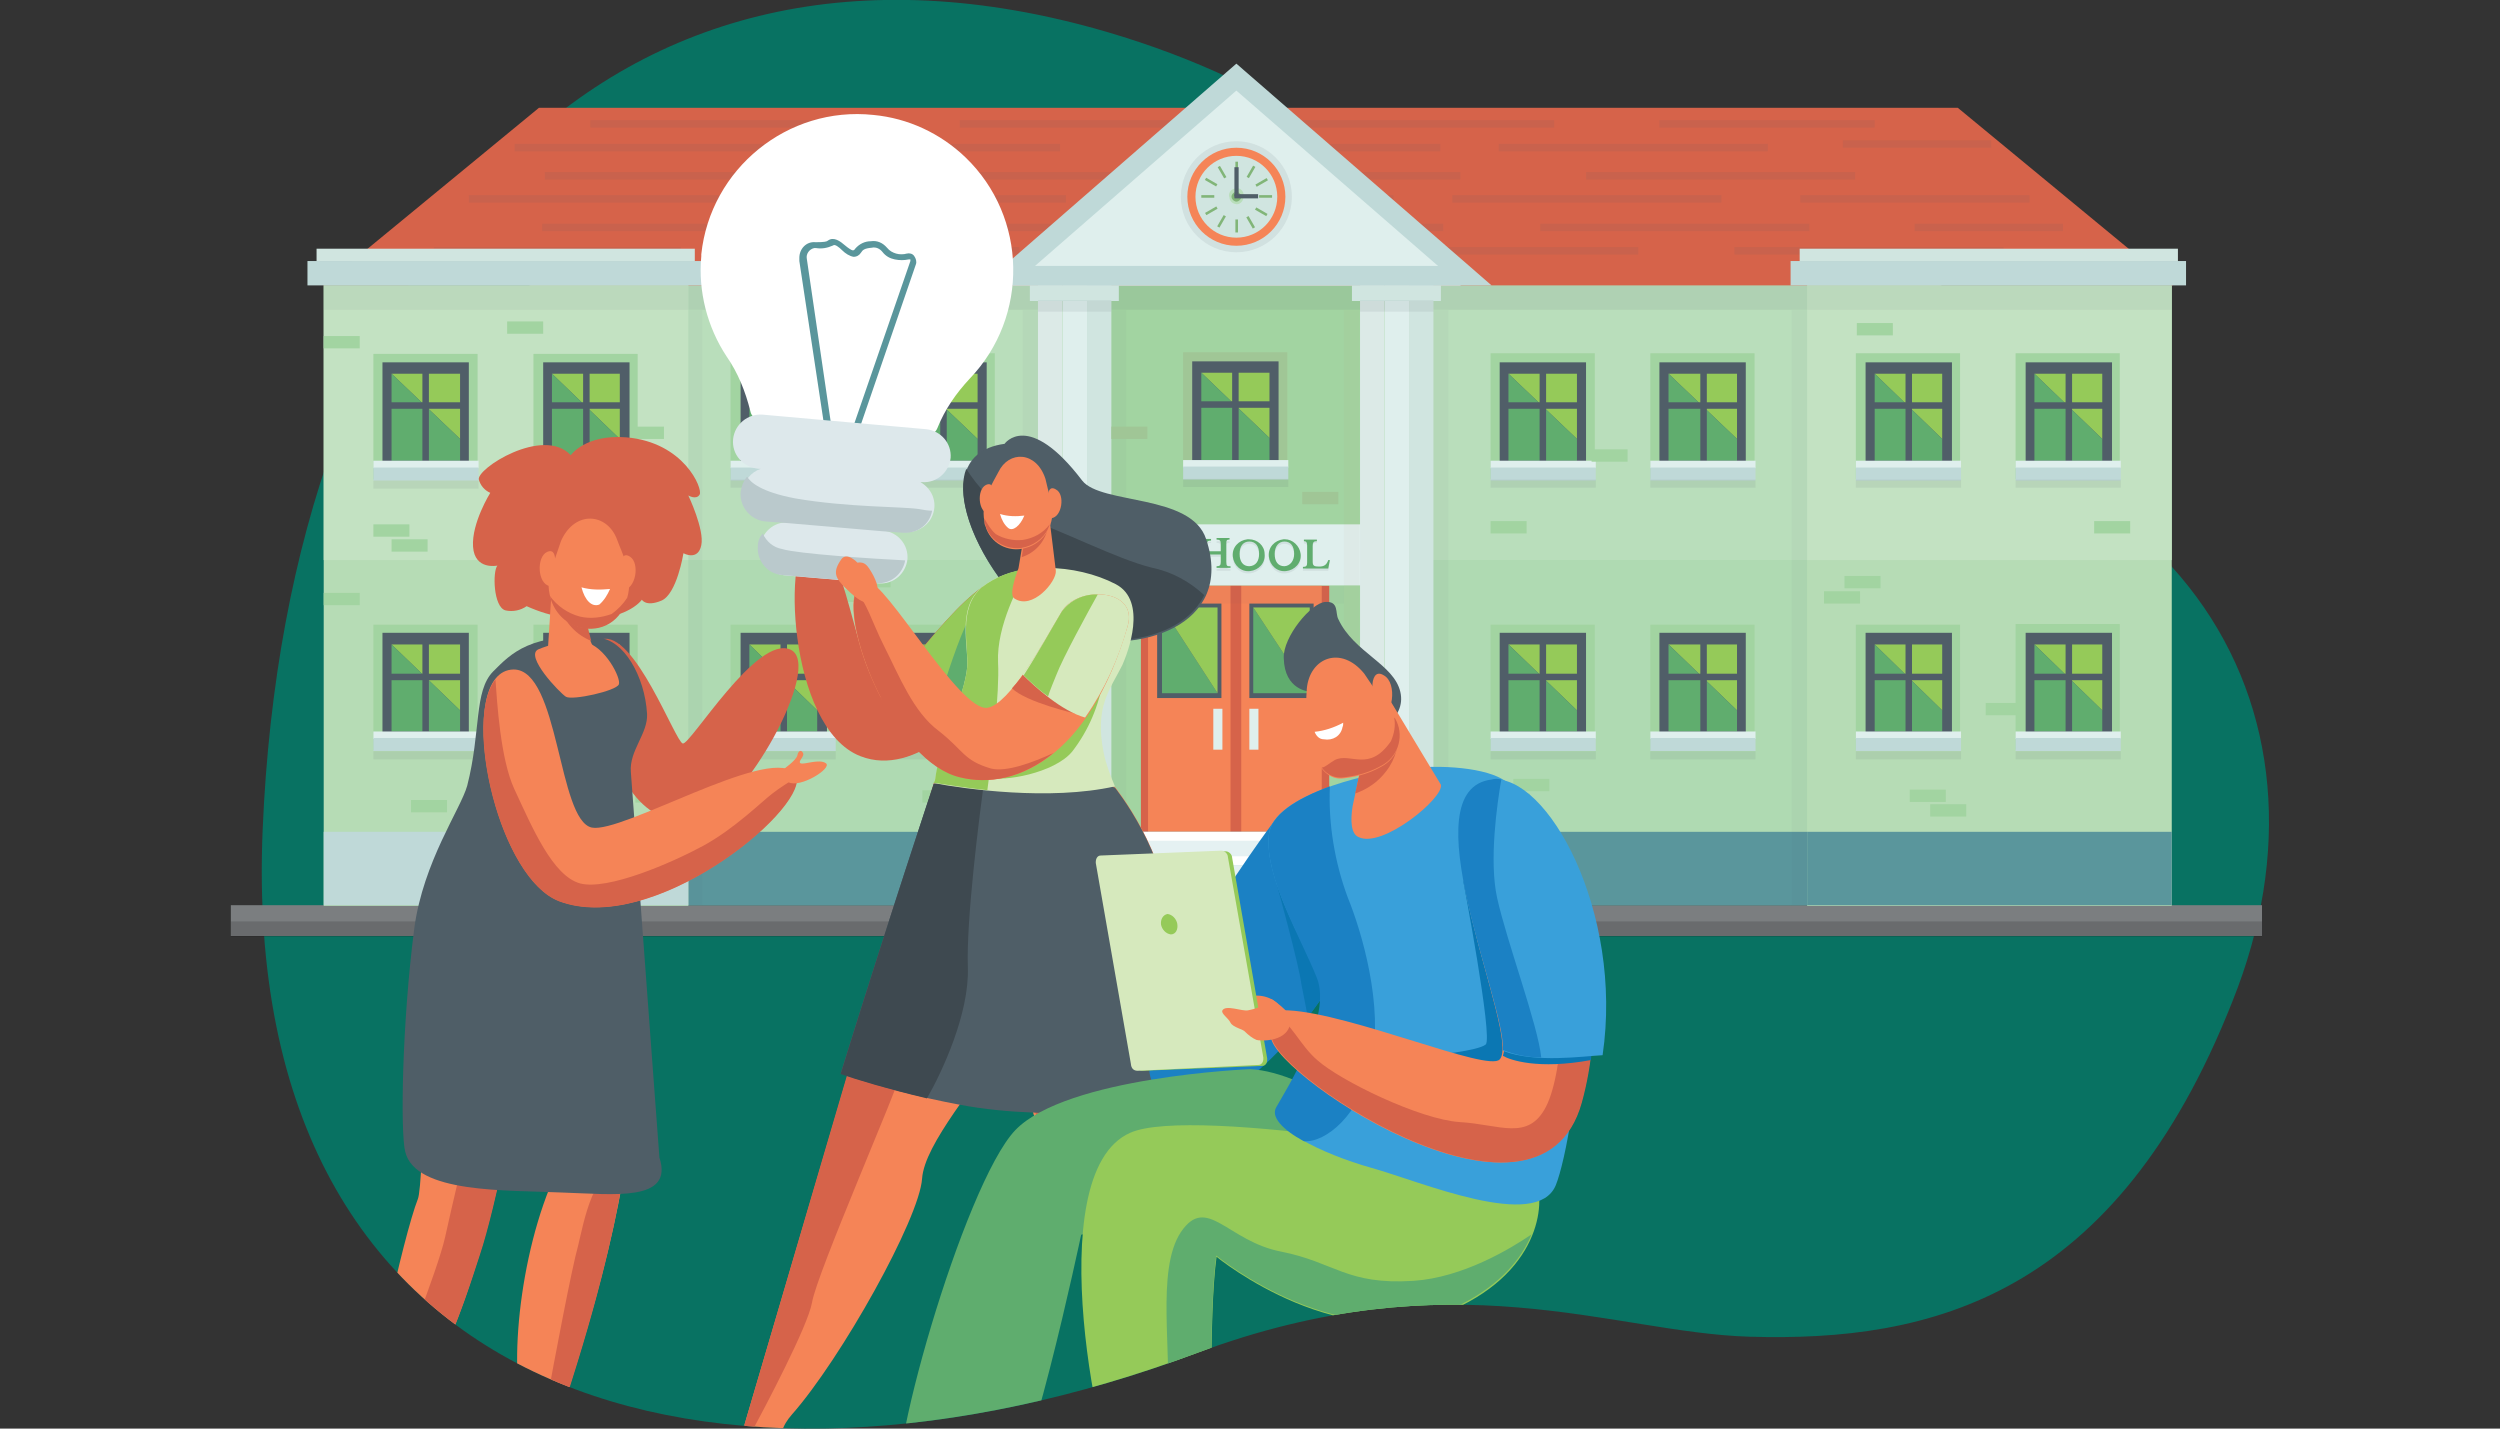 <?xml version="1.0" encoding="UTF-8"?> <!-- Generator: Adobe Illustrator 24.2.0, SVG Export Plug-In . SVG Version: 6.00 Build 0) --> <svg xmlns="http://www.w3.org/2000/svg" xmlns:xlink="http://www.w3.org/1999/xlink" version="1.1" id="Layer_1" x="0px" y="0px" viewBox="0 0 770 440" style="enable-background:new 0 0 770 440;" xml:space="preserve"><rect x="0" y="0" width="770" height="440" fill="#333333" stroke="none"/> <style type="text/css"> .st0{fill:#087262;} .st1{fill:#7B7E80;} .st2{opacity:0.15;fill:#010101;enable-background:new ;} .st3{fill:#AFDAB2;} .st4{fill:#B9DEBB;} .st5{fill:#A2D4A1;} .st6{opacity:0.1;fill:#505E68;enable-background:new ;} .st7{fill:#D6634A;} .st8{fill:#F58457;} .st9{fill:#505E68;} .st10{fill:#60AD6E;} .st11{fill:#95CA59;} .st12{fill:#DFEFED;} .st13{fill:#5A969C;} .st14{opacity:4.000000e-02;fill:#505E68;enable-background:new ;} .st15{fill:#BFD9D8;} .st16{opacity:4.000000e-02;fill:#BD6A60;enable-background:new ;} .st17{fill:#B6DCB5;} .st18{fill:#C3E2C2;} .st19{opacity:7.000000e-02;fill:#505E68;enable-background:new ;} .st20{fill:#D0E5E0;} .st21{fill:#DCEAE7;} .st22{fill:#FFFFFF;} .st23{fill:#E5F1F2;} .st24{fill:#FFF9EE;} .st25{fill:#D6E9BD;} .st26{fill:#81B578;} .st27{opacity:0.1;} .st28{fill:#A0C696;} .st29{clip-path:url(#SVGID_2_);} .st30{fill:#4F5E67;} .st31{fill:#5FAD6E;} .st32{fill:#3E4950;} .st33{fill:#DDE8EB;} .st34{fill:#BAC9CC;} .st35{fill:#1B81C4;} .st36{fill:#0B77B3;} .st37{fill:#39A0DA;} .st38{fill:#FDE5E5;} </style> <g> <g id="Layer_1_1_"> <path class="st0" d="M538.7,411.7c-42.2-1.3-91.2-24.4-170,5c-147.2,55-295.3,17.1-287.8-161.2S187.6-34.9,340.8,9.8 c112.3,32.9,126.3,110.5,197.6,113.5c133.1,5.5,185.6,94.4,149.2,185.1C651.7,399.4,595,413.4,538.7,411.7z"></path> <rect x="71.1" y="278.8" class="st1" width="625.6" height="9.5"></rect> <rect x="71.1" y="283.8" class="st2" width="625.6" height="4.8"></rect> <rect x="163.3" y="87.4" class="st3" width="434.5" height="169.3"></rect> <rect x="163" y="87.9" class="st4" width="435" height="84.6"></rect> <rect x="342.1" y="87.9" class="st5" width="76.8" height="168.5"></rect> <rect x="163" y="87.9" class="st6" width="435" height="7.5"></rect> <polygon class="st7" points="669.3,87.9 99.5,87.9 166,33.2 603,33.2 "></polygon> <rect x="181.8" y="37" class="st6" width="82.9" height="2.3"></rect> <rect x="158.5" y="44.3" class="st6" width="82.9" height="2.3"></rect> <rect x="275.3" y="44.3" class="st6" width="51.2" height="2.3"></rect> <rect x="360.7" y="44.3" class="st6" width="82.9" height="2.3"></rect> <rect x="461.6" y="44.3" class="st6" width="82.9" height="2.3"></rect> <rect x="295.6" y="37" class="st6" width="69.3" height="2.3"></rect> <rect x="395.8" y="37" class="st6" width="82.9" height="2.3"></rect> <rect x="511.1" y="37" class="st6" width="66.3" height="2.3"></rect> <rect x="167.8" y="53" class="st6" width="82.9" height="2.3"></rect> <rect x="144.4" y="60.1" class="st6" width="82.9" height="2.3"></rect> <rect x="245.4" y="60.1" class="st6" width="82.9" height="2.3"></rect> <rect x="346.3" y="60.1" class="st6" width="82.9" height="2.3"></rect> <rect x="447.3" y="60.1" class="st6" width="82.9" height="2.3"></rect> <rect x="554.5" y="60.1" class="st6" width="70.6" height="2.3"></rect> <rect x="274.5" y="53" class="st6" width="82.9" height="2.3"></rect> <rect x="396.3" y="53" class="st6" width="53.5" height="2.3"></rect> <rect x="567.6" y="43.2" class="st6" width="45.7" height="2.3"></rect> <rect x="589.7" y="68.9" class="st6" width="45.7" height="2.3"></rect> <rect x="488.5" y="53" class="st6" width="82.9" height="2.3"></rect> <rect x="167" y="68.9" class="st6" width="56" height="2.3"></rect> <rect x="133.6" y="76.1" class="st6" width="76.1" height="2.3"></rect> <rect x="231.1" y="76.1" class="st6" width="82.9" height="2.3"></rect> <rect x="332.3" y="76.1" class="st6" width="82.9" height="2.3"></rect> <rect x="444.8" y="76.1" class="st6" width="59.8" height="2.3"></rect> <rect x="534.2" y="76.1" class="st6" width="82.9" height="2.3"></rect> <rect x="260.5" y="68.9" class="st6" width="82.9" height="2.3"></rect> <rect x="373.2" y="68.9" class="st6" width="71.3" height="2.3"></rect> <rect x="474.4" y="68.9" class="st6" width="82.9" height="2.3"></rect> <rect x="351.4" y="180.4" class="st7" width="58" height="76.1"></rect> <rect x="353.6" y="180.4" class="st8" width="53.5" height="76.1"></rect> <rect x="384.8" y="185.9" class="st9" width="19.8" height="29.1"></rect> <polygon class="st10" points="386,213.5 403.4,213.5 386,187.1 "></polygon> <polygon class="st11" points="386,187.1 403.4,213.5 403.4,187.1 "></polygon> <rect x="356.4" y="185.9" class="st9" width="19.8" height="29.1"></rect> <polygon class="st10" points="357.9,213.5 375,213.5 357.9,187.1 "></polygon> <polygon class="st11" points="357.9,187.1 375,213.5 375,187.1 "></polygon> <rect x="384.8" y="218.3" class="st12" width="2.8" height="12.6"></rect> <rect x="373.7" y="218.3" class="st12" width="2.8" height="12.6"></rect> <rect x="379" y="180.4" class="st7" width="3.3" height="76.1"></rect> <rect x="163.3" y="256.2" class="st13" width="434.5" height="22.6"></rect> <rect x="346.8" y="180.4" class="st14" width="67.1" height="5.5"></rect> <rect x="459.1" y="108.8" class="st5" width="32.1" height="38.7"></rect> <rect x="461.9" y="111.6" class="st9" width="26.6" height="33.9"></rect> <polygon class="st11" points="464.6,115.1 485.7,135.2 485.7,115.1 "></polygon> <polygon class="st10" points="464.6,141.9 485.7,141.9 485.7,135.2 464.6,115.1 "></polygon> <rect x="463.6" y="123.9" class="st9" width="23.1" height="2"></rect> <rect x="474.2" y="114.3" class="st9" width="2" height="29.9"></rect> <rect x="459.1" y="141.9" class="st12" width="32.4" height="2.3"></rect> <rect x="459.1" y="144" class="st15" width="32.4" height="4"></rect> <rect x="459.1" y="147.7" class="st6" width="32.4" height="2.5"></rect> <rect x="508.3" y="108.8" class="st5" width="32.1" height="38.7"></rect> <rect x="511.1" y="111.6" class="st9" width="26.6" height="33.9"></rect> <polygon class="st11" points="513.9,115.1 535,135.2 535,115.1 "></polygon> <polygon class="st10" points="513.9,141.9 535,141.9 535,135.2 513.9,115.1 "></polygon> <rect x="512.9" y="123.9" class="st9" width="23.1" height="2"></rect> <rect x="523.7" y="114.3" class="st9" width="2" height="29.9"></rect> <rect x="508.3" y="141.9" class="st12" width="32.4" height="2.3"></rect> <rect x="508.3" y="144" class="st15" width="32.4" height="4"></rect> <rect x="508.3" y="147.7" class="st6" width="32.4" height="2.5"></rect> <rect x="459.1" y="192.4" class="st5" width="32.1" height="38.7"></rect> <rect x="461.9" y="194.9" class="st9" width="26.6" height="33.9"></rect> <polygon class="st11" points="464.6,198.5 485.7,218.8 485.7,198.5 "></polygon> <polygon class="st10" points="464.6,225.3 485.7,225.3 485.7,218.8 464.6,198.5 "></polygon> <rect x="463.6" y="207.5" class="st9" width="23.1" height="2"></rect> <rect x="474.2" y="197.9" class="st9" width="2" height="29.9"></rect> <rect x="459.1" y="225.3" class="st12" width="32.4" height="2.3"></rect> <rect x="459.1" y="227.3" class="st15" width="32.4" height="4"></rect> <rect x="459.1" y="231.4" class="st6" width="32.4" height="2.5"></rect> <rect x="508.3" y="192.4" class="st5" width="32.1" height="38.7"></rect> <rect x="511.1" y="194.9" class="st9" width="26.6" height="33.9"></rect> <polygon class="st11" points="513.9,198.5 535,218.8 535,198.5 "></polygon> <polygon class="st10" points="513.9,225.3 535,225.3 535,218.8 513.9,198.5 "></polygon> <rect x="512.9" y="207.5" class="st9" width="23.1" height="2"></rect> <rect x="523.7" y="197.7" class="st9" width="2" height="29.9"></rect> <rect x="508.3" y="225.3" class="st12" width="32.4" height="2.3"></rect> <rect x="508.3" y="227.3" class="st15" width="32.4" height="4"></rect> <rect x="508.3" y="231.4" class="st6" width="32.4" height="2.5"></rect> <rect x="342.1" y="161.5" class="st12" width="77.1" height="18.8"></rect> <rect x="225" y="109" class="st5" width="32.1" height="38.7"></rect> <rect x="228.1" y="111.6" class="st9" width="26.6" height="33.9"></rect> <polygon class="st11" points="230.8,115.1 251.7,135.2 251.7,115.1 "></polygon> <polygon class="st10" points="230.8,141.9 251.7,141.9 251.7,135.2 230.8,115.1 "></polygon> <rect x="229.6" y="123.9" class="st9" width="23.1" height="2"></rect> <rect x="240.4" y="114.6" class="st9" width="2" height="29.9"></rect> <rect x="225" y="141.9" class="st12" width="32.4" height="2.3"></rect> <rect x="225" y="144" class="st15" width="32.4" height="4"></rect> <rect x="225" y="147.7" class="st6" width="32.4" height="2.5"></rect> <rect x="274.3" y="108.8" class="st5" width="32.1" height="38.7"></rect> <rect x="277.3" y="111.6" class="st9" width="26.6" height="33.9"></rect> <polygon class="st11" points="280,115.1 301.1,135.2 301.1,115.1 "></polygon> <polygon class="st10" points="280,141.9 301.1,141.9 301.1,135.2 280,115.1 "></polygon> <rect x="278.8" y="123.9" class="st9" width="23.1" height="2"></rect> <rect x="289.6" y="114.3" class="st9" width="2" height="29.9"></rect> <rect x="274.3" y="141.9" class="st12" width="32.4" height="2.3"></rect> <rect x="274.3" y="144" class="st15" width="32.4" height="4"></rect> <rect x="274.3" y="147.7" class="st6" width="32.4" height="2.5"></rect> <rect x="225" y="192.4" class="st5" width="32.1" height="38.7"></rect> <rect x="228.1" y="194.9" class="st9" width="26.6" height="33.9"></rect> <polygon class="st11" points="230.8,198.5 251.7,218.8 251.7,198.5 "></polygon> <polygon class="st10" points="230.8,225.3 251.7,225.3 251.7,218.8 230.8,198.5 "></polygon> <rect x="229.6" y="207.5" class="st9" width="23.1" height="2"></rect> <rect x="240.4" y="197.9" class="st9" width="2" height="29.9"></rect> <rect x="225" y="225.3" class="st12" width="32.4" height="2.3"></rect> <rect x="225" y="227.3" class="st15" width="32.4" height="4"></rect> <rect x="225" y="231.4" class="st6" width="32.4" height="2.5"></rect> <rect x="274.3" y="192.4" class="st5" width="32.1" height="38.7"></rect> <rect x="277.3" y="194.9" class="st9" width="26.6" height="33.9"></rect> <polygon class="st11" points="280,198.5 301.1,218.8 301.1,198.5 "></polygon> <polygon class="st10" points="280,225.3 301.1,225.3 301.1,218.8 280,198.5 "></polygon> <rect x="279" y="207.5" class="st9" width="23.1" height="2"></rect> <rect x="289.6" y="197.9" class="st9" width="2" height="29.9"></rect> <rect x="274.3" y="225.3" class="st12" width="32.4" height="2.3"></rect> <rect x="274.3" y="227.3" class="st15" width="32.4" height="4"></rect> <rect x="274.3" y="231.4" class="st6" width="32.4" height="2.5"></rect> <rect x="551.8" y="95.5" class="st14" width="4.8" height="183.3"></rect> <rect x="315" y="95.5" class="st14" width="4.8" height="183.3"></rect> <rect x="342.1" y="95.5" class="st14" width="4.8" height="183.3"></rect> <rect x="413.9" y="95.5" class="st16" width="4.8" height="183.3"></rect> <rect x="441.3" y="95.5" class="st14" width="4.8" height="183.3"></rect> <rect x="211.5" y="95.5" class="st14" width="4.8" height="183.3"></rect> <rect x="556.6" y="87.9" class="st17" width="112.3" height="191.1"></rect> <rect x="556.6" y="87.9" class="st18" width="112.3" height="84.6"></rect> <rect x="556.6" y="256.2" class="st13" width="112.3" height="22.6"></rect> <rect x="556.6" y="87.9" class="st19" width="112.3" height="7.5"></rect> <rect x="554.3" y="76.6" class="st20" width="116.5" height="4"></rect> <rect x="551.5" y="80.4" class="st15" width="121.8" height="7.5"></rect> <rect x="99.7" y="87.9" class="st17" width="112.3" height="191.1"></rect> <rect x="99.7" y="87.9" class="st18" width="112.3" height="84.6"></rect> <rect x="99.7" y="256.2" class="st15" width="112.3" height="22.6"></rect> <rect x="99.7" y="87.9" class="st19" width="112.3" height="7.5"></rect> <rect x="97.5" y="76.6" class="st20" width="116.5" height="4"></rect> <rect x="94.7" y="80.4" class="st15" width="121.8" height="7.5"></rect> <rect x="334.8" y="87.9" class="st20" width="7.5" height="168.3"></rect> <rect x="327.3" y="87.9" class="st12" width="7.5" height="168.3"></rect> <rect x="319.7" y="87.9" class="st21" width="7.5" height="168.3"></rect> <rect x="317.2" y="87.9" class="st20" width="27.4" height="4.8"></rect> <rect x="317.2" y="251.4" class="st20" width="27.4" height="4.8"></rect> <rect x="434" y="87.9" class="st20" width="7.5" height="168.3"></rect> <rect x="426.5" y="87.9" class="st12" width="7.5" height="168.3"></rect> <rect x="418.9" y="87.9" class="st21" width="7.5" height="168.3"></rect> <rect x="416.4" y="87.9" class="st20" width="27.4" height="4.8"></rect> <rect x="416.4" y="251.4" class="st20" width="27.4" height="4.8"></rect> <rect x="319.7" y="92.5" class="st6" width="22.6" height="3.5"></rect> <rect x="418.9" y="92.5" class="st6" width="22.6" height="3.5"></rect> <polygon class="st15" points="459.4,87.9 380.8,19.6 302.4,87.9 "></polygon> <polygon class="st12" points="311.9,87.9 380.8,27.9 449.8,87.9 "></polygon> <rect x="311.4" y="81.9" class="st15" width="138.6" height="6"></rect> <rect x="316.2" y="256.2" class="st15" width="128.8" height="22.6"></rect> <rect x="344.8" y="256.2" class="st22" width="71.6" height="2.8"></rect> <rect x="344.8" y="259" class="st23" width="71.6" height="4.8"></rect> <rect x="340.1" y="263.7" class="st22" width="81.1" height="2.8"></rect> <rect x="340.1" y="266.5" class="st23" width="81.1" height="4.8"></rect> <rect x="334.3" y="271.3" class="st24" width="92.7" height="2.8"></rect> <rect x="334.3" y="274.3" class="st25" width="92.7" height="4.8"></rect> <circle class="st6" cx="380.8" cy="60.6" r="17.1"></circle> <circle class="st8" cx="380.8" cy="60.6" r="15.1"></circle> <circle class="st20" cx="380.8" cy="60.6" r="12.6"></circle> <rect x="380.5" y="49.8" class="st26" width="0.8" height="4"></rect> <rect x="376" y="51" transform="matrix(0.866 -0.5 0.5 0.866 23.93 195.319)" class="st26" width="0.8" height="4"></rect> <rect x="372.6" y="54" transform="matrix(0.5 -0.866 0.866 0.5 138.035 351.108)" class="st26" width="0.8" height="4"></rect> <rect x="370" y="60.1" class="st26" width="4" height="0.8"></rect> <rect x="371.1" y="64.5" transform="matrix(0.866 -0.5 0.5 0.866 17.533 195.269)" class="st26" width="4" height="0.8"></rect> <rect x="374.3" y="67.8" transform="matrix(0.5 -0.866 0.866 0.5 129.029 359.95)" class="st26" width="4" height="0.8"></rect> <rect x="380.5" y="67.6" class="st26" width="0.8" height="4"></rect> <rect x="384.8" y="66.4" transform="matrix(0.866 -0.5 0.5 0.866 17.422 201.833)" class="st26" width="0.8" height="4"></rect> <rect x="388.1" y="63.2" transform="matrix(0.5 -0.866 0.866 0.5 137.759 369.073)" class="st26" width="0.8" height="4"></rect> <rect x="387.8" y="60.1" class="st26" width="4" height="0.8"></rect> <rect x="386.6" y="55.8" transform="matrix(0.866 -0.5 0.5 0.866 23.963 201.816)" class="st26" width="4" height="0.8"></rect> <rect x="383.3" y="52.5" transform="matrix(0.5 -0.866 0.866 0.5 146.848 360.162)" class="st26" width="4" height="0.8"></rect> <path class="st4" d="M383,60.6c0,1.3-1,2.3-2,2.3c-1.3,0-2.3-1-2.3-2l0,0c-0.5-1.3,0.3-2.5,1.5-2.8c1.3-0.5,2.5,0.3,2.8,1.5 C383,59.6,383,60.1,383,60.6z"></path> <path class="st26" d="M382.3,60.6c0,0.8-0.8,1.5-1.5,1.5s-1.5-0.8-1.5-1.5c0-0.8,0.8-1.5,1.5-1.5l0,0 C381.5,59.1,382.3,59.8,382.3,60.6L382.3,60.6z"></path> <rect x="380.2" y="51.5" class="st9" width="1.3" height="9"></rect> <rect x="380.2" y="59.8" class="st9" width="7.3" height="1.3"></rect> <rect x="571.6" y="108.8" class="st5" width="32.1" height="38.7"></rect> <rect x="574.6" y="111.6" class="st9" width="26.6" height="33.9"></rect> <polygon class="st11" points="577.4,115.1 598.2,135.2 598.2,115.1 "></polygon> <polygon class="st10" points="577.4,141.9 598.2,141.9 598.2,135.2 577.4,115.1 "></polygon> <rect x="576.1" y="123.9" class="st9" width="23.1" height="2"></rect> <rect x="586.9" y="114.3" class="st9" width="2" height="29.9"></rect> <rect x="571.6" y="141.9" class="st12" width="32.4" height="2.3"></rect> <rect x="571.6" y="144" class="st15" width="32.4" height="4"></rect> <rect x="571.6" y="147.7" class="st6" width="32.4" height="2.5"></rect> <rect x="620.8" y="108.8" class="st5" width="32.1" height="38.7"></rect> <rect x="623.9" y="111.6" class="st9" width="26.6" height="33.9"></rect> <polygon class="st11" points="626.6,115.1 647.5,135.2 647.5,115.1 "></polygon> <polygon class="st10" points="626.6,141.9 647.5,141.9 647.5,135.2 626.6,115.1 "></polygon> <rect x="625.4" y="123.9" class="st9" width="23.1" height="2"></rect> <rect x="636.2" y="114.3" class="st9" width="2" height="29.9"></rect> <rect x="620.8" y="141.9" class="st12" width="32.4" height="2.3"></rect> <rect x="620.8" y="144" class="st15" width="32.4" height="4"></rect> <rect x="620.8" y="147.7" class="st6" width="32.4" height="2.5"></rect> <rect x="571.6" y="192.4" class="st5" width="32.1" height="38.7"></rect> <rect x="574.6" y="194.9" class="st9" width="26.6" height="33.9"></rect> <polygon class="st11" points="577.4,198.5 598.2,218.8 598.2,198.5 "></polygon> <polygon class="st10" points="577.4,225.3 598.2,225.3 598.2,218.8 577.4,198.5 "></polygon> <rect x="576.1" y="207.5" class="st9" width="23.1" height="2"></rect> <rect x="586.9" y="197.9" class="st9" width="2" height="29.9"></rect> <rect x="571.6" y="225.3" class="st12" width="32.4" height="2.3"></rect> <rect x="571.6" y="227.3" class="st15" width="32.4" height="4"></rect> <rect x="571.6" y="231.4" class="st6" width="32.4" height="2.5"></rect> <rect x="620.8" y="192.2" class="st5" width="32.1" height="38.7"></rect> <rect x="623.9" y="194.9" class="st9" width="26.6" height="33.9"></rect> <polygon class="st11" points="626.6,198.5 647.5,218.8 647.5,198.5 "></polygon> <polygon class="st10" points="626.6,225.3 647.5,225.3 647.5,218.8 626.6,198.5 "></polygon> <rect x="625.4" y="207.5" class="st9" width="23.1" height="2"></rect> <rect x="636.2" y="197.9" class="st9" width="2" height="29.9"></rect> <rect x="620.8" y="225.3" class="st12" width="32.4" height="2.3"></rect> <rect x="620.8" y="227.3" class="st15" width="32.4" height="4"></rect> <rect x="620.8" y="231.4" class="st6" width="32.4" height="2.5"></rect> <rect x="115" y="109" class="st5" width="32.1" height="38.7"></rect> <rect x="117.8" y="111.6" class="st9" width="26.6" height="33.9"></rect> <polygon class="st11" points="120.6,115.1 141.7,135.2 141.7,115.1 "></polygon> <polygon class="st10" points="120.6,141.9 141.7,141.9 141.7,135.2 120.6,115.1 "></polygon> <rect x="119.6" y="123.9" class="st9" width="23.1" height="2"></rect> <rect x="130.1" y="114.3" class="st9" width="2" height="29.9"></rect> <rect x="115" y="141.9" class="st12" width="32.4" height="2.3"></rect> <rect x="115" y="144" class="st15" width="32.4" height="4"></rect> <rect x="115" y="148" class="st6" width="32.4" height="2.5"></rect> <rect x="164.3" y="109" class="st5" width="32.1" height="38.7"></rect> <rect x="167.3" y="111.6" class="st9" width="26.6" height="33.9"></rect> <polygon class="st11" points="170,115.1 190.9,135.2 190.9,115.1 "></polygon> <polygon class="st10" points="170,141.9 190.9,141.9 190.9,135.2 170,115.1 "></polygon> <rect x="168.8" y="123.9" class="st9" width="23.1" height="2"></rect> <rect x="179.6" y="114.6" class="st9" width="2" height="29.9"></rect> <rect x="164.3" y="141.9" class="st12" width="32.4" height="2.3"></rect> <rect x="164.3" y="144" class="st15" width="32.4" height="4"></rect> <rect x="164.3" y="148" class="st6" width="32.4" height="2.5"></rect> <rect x="115" y="192.4" class="st5" width="32.1" height="38.7"></rect> <rect x="117.8" y="194.9" class="st9" width="26.6" height="33.9"></rect> <polygon class="st11" points="120.6,198.5 141.7,218.8 141.7,198.5 "></polygon> <polygon class="st10" points="120.6,225.3 141.7,225.3 141.7,218.8 120.6,198.5 "></polygon> <rect x="119.6" y="207.5" class="st9" width="23.1" height="2"></rect> <rect x="130.1" y="197.9" class="st9" width="2" height="29.9"></rect> <rect x="115" y="225.3" class="st12" width="32.4" height="2.3"></rect> <rect x="115" y="227.3" class="st15" width="32.4" height="4"></rect> <rect x="115" y="231.4" class="st6" width="32.4" height="2.5"></rect> <rect x="164.3" y="192.4" class="st5" width="32.1" height="38.7"></rect> <rect x="167.3" y="194.9" class="st9" width="26.6" height="33.9"></rect> <polygon class="st11" points="170,198.5 190.9,218.8 190.9,198.5 "></polygon> <polygon class="st10" points="170,225.3 190.9,225.3 190.9,218.8 170,198.5 "></polygon> <rect x="168.8" y="207.5" class="st9" width="23.1" height="2"></rect> <rect x="179.6" y="197.9" class="st9" width="2" height="29.9"></rect> <rect x="164.3" y="225.3" class="st12" width="32.4" height="2.3"></rect> <rect x="164.3" y="227.3" class="st15" width="32.4" height="4"></rect> <rect x="164.3" y="231.4" class="st6" width="32.4" height="2.5"></rect> <g class="st27"> <path class="st9" d="M352.1,172.8h0.5c0.3,1.3,1.3,2.3,2.5,2.3s2-0.5,2-1.5c0-1-0.5-1-2.3-1.8c-1.8-0.8-2.5-1.5-2.5-2.8 c0-1.5,1.3-2.5,2.5-2.5h0.3c0.8,0,1.5,0.3,2,0.8l0.3-0.5h0.3l0.3,2.5h-0.5c-0.3-1-1.3-2-2.3-2s-1.5,0.5-1.5,1.3 c0,0.8,0.5,1,2,1.5c2.3,0.8,3,1.8,3,3s-1.5,2.5-3.5,2.5c-0.8,0-1.8-0.3-2.3-0.8l-0.3,0.8h-0.3L352.1,172.8z"></path> <path class="st9" d="M367.2,166.8h0.5l-0.3,3h-0.5c-0.3-1.3-1.3-2.3-2.5-2.3c-1.8,0-2.8,1.5-2.8,3.8s1,3.8,2.8,3.8 c1.5,0,2.8-1,3-2.5h0.5v3h-0.5l-0.3-1c-0.8,0.8-2,1-3,1c-2.3,0.3-4.3-1.5-4.5-3.8c0-0.3,0-0.5,0-0.5c0-2.5,1.8-4.5,4.3-4.8 c0.3,0,0.3,0,0.5,0c1,0,1.8,0.3,2.5,0.8L367.2,166.8z"></path> <path class="st9" d="M377.7,173.8c0,1.3,0.3,1.3,1.3,1.5v0.5h-4.3v-0.5c1,0,1.3-0.3,1.3-1.3v-2.5h-4.3v2.3c0,1.3,0.3,1.3,1.3,1.5 v0.5h-4.3v-0.5c1,0,1.3-0.3,1.3-1.3v-5.3c0-1-0.3-1.3-1-1.3v-0.5h4v0.3c-1,0-1.3,0.3-1.3,1.3v2.3h4.3v-2.3c0-1-0.3-1.3-1.3-1.3 v-0.5h4v0.5c-1,0-1,0.3-1,1.3V173.8z"></path> <path class="st9" d="M389.5,171.3c0.3,2.8-1.8,5-4.5,5.3c-2.8,0.3-5-1.8-5.3-4.5c-0.3-2.8,1.8-5,4.5-5.3c0.3,0,0.3,0,0.5,0 C387.3,166.8,389.5,168.8,389.5,171.3L389.5,171.3z M387.8,171.3c0-2.3-1-3.8-3-3.8c-2,0-3,1.5-3,3.8s1,3.8,3,3.8 C386.8,175.1,387.8,173.6,387.8,171.3L387.8,171.3z"></path> <path class="st9" d="M400.6,171.3c0.3,2.8-1.8,5-4.5,5.3c-2.8,0.3-5-1.8-5.3-4.5c-0.3-2.8,1.8-5,4.5-5.3c0.3,0,0.3,0,0.5,0 C398.1,166.8,400.3,168.8,400.6,171.3L400.6,171.3z M398.6,171.3c0-2.3-1-3.8-3-3.8c-1.8,0-3,1.5-3,3.8s1,3.8,3,3.8 C397.3,175.1,398.6,173.6,398.6,171.3L398.6,171.3z"></path> <path class="st9" d="M409.1,175.8h-7.8v-0.5c1,0,1.3-0.3,1.3-1.3v-5.3c0-1-0.3-1.3-1-1.3v-0.5h4v0.3c-1,0-1.3,0.3-1.3,1.3v4.8 c0,1.3,0.5,1.5,2,1.5s2.3-0.3,2.8-2h0.5L409.1,175.8z"></path> </g> <path class="st10" d="M352.1,172.1h0.5c0.3,1.3,1.3,2.3,2.5,2.3s2-0.5,2-1.5c0-0.8-0.5-1-2.3-1.8c-1.8-0.8-2.5-1.5-2.5-2.8 c0-1.5,1.3-2.5,2.5-2.5h0.3c0.8,0,1.5,0.3,2,0.8l0.3-0.5h0.3l0.3,2.5h-0.5c-0.3-1-1.3-2-2.3-2s-1.5,0.5-1.5,1.3s0.5,1,2,1.5 c2.3,0.8,3,1.8,3,3s-1.5,2.5-3.5,2.5c-0.8,0-1.8-0.3-2.3-0.8l-0.3,0.8h-0.3L352.1,172.1z"></path> <path class="st10" d="M367.2,166.3h0.5l-0.3,3h-0.5c-0.3-1.3-1.3-2.3-2.5-2.3c-1.8,0-2.8,1.5-2.8,3.8c0,2.3,1,3.8,2.8,3.8 c1.5,0,2.8-1,3-2.5h0.5v3h-0.5l-0.3-1c-0.8,0.8-2,1-3,1c-2.3,0.3-4.3-1.5-4.5-3.8c0-0.3,0-0.5,0-0.5c0-2.5,1.8-4.5,4.3-4.8 c0.3,0,0.3,0,0.5,0c1,0,1.8,0.3,2.5,0.8L367.2,166.3z"></path> <path class="st10" d="M377.7,173.1c0,1.3,0.3,1.3,1.3,1.3v0.5h-4.3v-0.5c1,0,1.3-0.3,1.3-1.3v-2.3h-4.3v2.3c0,1.3,0.3,1.3,1.3,1.3 v0.5h-4.3v-0.5c1,0,1.3-0.3,1.3-1.3v-5.3c0-1-0.3-1.3-1-1.3v-0.5h4v0.5c-1,0-1.3,0.3-1.3,1.3v2h4.3v-2.3c0-1-0.3-1.3-1.3-1.3v-0.5 h4v0.5c-1,0-1,0.3-1,1.5V173.1z"></path> <path class="st10" d="M389.5,170.6c0.3,2.8-1.8,5-4.5,5.3c-2.8,0.3-5-1.8-5.3-4.5c-0.3-2.8,1.8-5,4.5-5.3c0.3,0,0.3,0,0.5,0 C387.3,166.1,389.5,168.1,389.5,170.6L389.5,170.6z M387.8,170.6c0-2.3-1-3.8-3-3.8c-2,0-3,1.5-3,3.8c0,2.3,1,3.8,3,3.8 C386.8,174.3,387.8,172.8,387.8,170.6L387.8,170.6z"></path> <path class="st10" d="M400.6,170.6c0.3,2.8-1.8,5-4.5,5.3c-2.8,0.3-5-1.8-5.3-4.5c-0.3-2.8,1.8-5,4.5-5.3c0.3,0,0.3,0,0.5,0 C398.1,166.1,400.3,168.1,400.6,170.6L400.6,170.6z M398.6,170.6c0-2.3-1-3.8-3-3.8c-1.8,0-3,1.5-3,3.8c0,2.3,1,3.8,3,3.8 C397.3,174.3,398.6,172.8,398.6,170.6L398.6,170.6z"></path> <path class="st10" d="M409.1,175.1h-7.8v-0.5c1,0,1.3-0.3,1.3-1.3v-5.3c0-1-0.3-1.3-1-1.3v-0.5h4v0.5c-1,0-1.3,0.3-1.3,1.5v4.8 c0,1.3,0.5,1.5,2,1.5s2.3-0.5,2.8-2h0.5L409.1,175.1z"></path> <rect x="364.4" y="108.5" class="st28" width="32.1" height="38.7"></rect> <rect x="367.2" y="111.3" class="st9" width="26.6" height="33.9"></rect> <polygon class="st11" points="370,114.8 391,134.9 391,114.8 "></polygon> <polygon class="st10" points="370,141.7 391,141.7 391,134.9 370,114.8 "></polygon> <rect x="368.9" y="123.6" class="st9" width="23.1" height="2"></rect> <rect x="379.5" y="114.1" class="st9" width="2" height="29.9"></rect> <rect x="364.4" y="141.7" class="st12" width="32.4" height="2.3"></rect> <rect x="364.4" y="143.7" class="st15" width="32.4" height="4"></rect> <rect x="364.4" y="147.5" class="st6" width="32.4" height="2.5"></rect> <rect x="115" y="161.5" class="st5" width="11.1" height="3.8"></rect> <rect x="156.2" y="99" class="st5" width="11.1" height="3.8"></rect> <rect x="195.7" y="131.4" class="st5" width="8.8" height="3.8"></rect> <rect x="265.5" y="116.8" class="st5" width="8.8" height="3.8"></rect> <rect x="256.7" y="219" class="st5" width="8.8" height="3.8"></rect> <rect x="99.7" y="103.5" class="st5" width="11.1" height="3.8"></rect> <rect x="99.7" y="182.6" class="st5" width="11.1" height="3.8"></rect> <rect x="126.6" y="246.4" class="st5" width="11.1" height="3.8"></rect> <rect x="173.1" y="176.1" class="st5" width="11.1" height="3.8"></rect> <rect x="459.1" y="160.5" class="st5" width="11.1" height="3.8"></rect> <rect x="342.3" y="131.4" class="st28" width="11.1" height="3.8"></rect> <rect x="401.1" y="151.5" class="st28" width="11.1" height="3.8"></rect> <rect x="571.9" y="99.5" class="st5" width="11.1" height="3.8"></rect> <rect x="645" y="160.5" class="st5" width="11.1" height="3.8"></rect> <rect x="611.6" y="216.5" class="st5" width="11.1" height="3.8"></rect> <rect x="490.2" y="138.4" class="st5" width="11.1" height="3.8"></rect> <rect x="284.1" y="243.4" class="st5" width="11.1" height="3.8"></rect> <rect x="120.6" y="166.1" class="st5" width="11.1" height="3.8"></rect> <rect x="190.1" y="238.6" class="st5" width="11.1" height="3.8"></rect> <rect x="195.7" y="243.4" class="st5" width="11.1" height="3.8"></rect> <rect x="254.4" y="100" class="st5" width="11.1" height="3.8"></rect> <rect x="466.1" y="239.9" class="st5" width="11.1" height="3.8"></rect> <rect x="460.1" y="244.4" class="st5" width="11.1" height="3.8"></rect> <rect x="568.1" y="177.4" class="st5" width="11.1" height="3.8"></rect> <rect x="561.8" y="182.1" class="st5" width="11.1" height="3.8"></rect> <rect x="263.2" y="177.1" class="st5" width="11.1" height="3.8"></rect> <rect x="256.9" y="181.6" class="st5" width="11.1" height="3.8"></rect> <rect x="588.2" y="243.2" class="st5" width="11.1" height="3.8"></rect> <rect x="594.5" y="247.7" class="st5" width="11.1" height="3.8"></rect> <g> <g> <defs> <path id="SVGID_1_" d="M538.7,411.7c-42.2-1.3-91.2-24.4-170,5c-147.2,55-295.3,17.1-287.8-161.2S187.6-34.9,340.8,9.8 c112.3,32.9,126.3,110.5,197.6,113.5c133.1,5.5,185.6,94.4,149.2,185.1C651.7,399.4,595,413.4,538.7,411.7z"></path> </defs> <clipPath id="SVGID_2_"> <use xlink:href="#SVGID_1_" style="overflow:visible;"></use> </clipPath> <g class="st29"> <path class="st8" d="M229.3,438.8l58.3-197.6c0,0,16.8-3.5,24.4-3.3c2.3,0.3,4.3,1,6,2.5c5-1.8,13.1-2.5,25.4,2 c0,0,16.6,20.6,16.3,41.4c-0.3,20.6-2.8,53.5-2.8,53.5s50,13.8,71.3,25.4c2,1,4.3,1.8,6.5,2.3l0,0l0.3,2.3c2,1.8,3,3.3,2.5,4.8 c-0.3,1-1,1.8-2,2.3v0.5l-2.8,2l-9.3-0.8c-4.3,0-9.3-0.3-15.3-0.8c-28.1-2.5-68.6-3.3-79.1-12.8c-9-8-13.8-26.9-16.1-47.2 c-12.6,19.6-28.1,36.9-28.9,47.7c-0.8,12.3-24.9,55.5-40.2,72.8c-1.3,1.5-2.5,3.3-3,5.3c-0.5,1.8-1,3-1,3l-3.5,0.8 c-2.3-0.5-4.3-1-6.3-2C229.1,441.1,229.3,438.8,229.3,438.8z"></path> <path class="st7" d="M325,325.3c4.3,5.3,9.3,30.4,16.6,32.9c7.3,2.5,57,8.8,64.8,10.5c5.8,1.5,21.8,1,30.9,4 c-0.5,0.5-0.8,0.8-1.3,1v0.5l-2.8,2l-9.3-0.8c-4.3,0-9.3-0.3-15.3-0.8c-28.1-2.5-68.6-3.3-79.1-12.8 c-7.3-6.5-11.6-19.6-14.3-34.9C318.5,323.3,322.2,322,325,325.3z"></path> <path class="st7" d="M309.9,178.6c-10.5-3-34.4,34.7-38.2,33.4c-7.8-2.5-11.6-48.2-21.8-46.2c-9,1.5-7.5,58.3,15.1,67.1 c17.3,6.8,34.9-13.8,39.9-19.8C309.9,207,317.7,180.9,309.9,178.6z"></path> <path class="st7" d="M229.3,438.8L275,283.1c1.5-0.5,3-0.8,4.5-1c22.9-2.8,0.5,39.7-1.3,46.5c-1.8,7-26.6,63.5-28.1,72.6 c-1.3,7.3-14.3,31.9-19.3,41.2c-0.3-0.3-0.8-0.3-1-0.5C229.1,441.1,229.3,438.8,229.3,438.8z"></path> <path class="st7" d="M254.2,168.1c1-1.8,2-3.5,2.5-5.3c0-2.3-1-2.8-1-2.8s1-4.8-2.3-4.3c-5.3,0.8-6,2.8-6.8,7.3 C245.9,167.3,245.9,173.1,254.2,168.1z"></path> <path class="st11" d="M309.9,178.6c-7.5-2-21.8,16.3-30.6,26.9c0,8.5,4.8,16.6,12.1,20.8c5-4,9.3-8.3,13.3-13.3 C309.7,207,317.7,180.9,309.9,178.6z"></path> <path class="st30" d="M309.4,136.7c0,0,7.3-10.5,23.9,11.3c5.8,7.5,33.7,4,38.2,18.1c9,26.9-21.3,35.9-42.7,29.6 C308.7,189.9,279.8,140.7,309.4,136.7z"></path> <path class="st31" d="M302.9,214.8c0.8-6.8,1-25.1-2.3-26.4c-3.3-1-13.6,34.4-15.6,41.7C292.1,226.3,297.9,221.1,302.9,214.8z"></path> <path class="st32" d="M314.2,159c12.8,4.3,29.6,13.1,40.4,15.8c6.3,1.3,11.8,4.3,16.3,8.5c-6.3,13.1-26.9,16.6-42.4,12.1 c-15.3-4.3-36.7-35.7-30.9-51C300.9,149.5,306.4,156.5,314.2,159z"></path> <path class="st30" d="M287.6,241.4c0,0,16.8-3.5,24.4-3.3c2.3,0.3,4.3,1,6,2.5c5-1.8,13.1-2.5,25.4,2c0,0,16.6,20.6,16.3,41.4 c-0.3,18.3-2,46.2-2.5,52.2c-5,1.3-13.3,3-25.9,5.5c-4.3,0.8-8.3,1.3-12.6,1c-7.8-0.3-15.6-1-23.4-2.5 c-12.3-2.3-24.4-5.5-36.4-9.5C273.3,284.3,287.6,241.4,287.6,241.4z"></path> <path class="st32" d="M287.6,241.4c0,0,8.3-1.8,15.8-2.8c-2,14.3-5.8,45-5.3,59.3s-8,32.4-12.6,40.4 c-11.8-2.8-21.8-5.8-26.6-7.5C273.3,284.3,287.6,241.4,287.6,241.4z"></path> <path class="st25" d="M343.6,179.9c-12.1-6.3-30.9-7.3-41.2,1c-7.8,6.3-4,18.3-4.5,24.6c-0.8,8.8-8,23.6-9.8,33.9 c0,0.5-0.3,1.3-0.5,1.8c9.5,1.8,35.7,5.5,55.8,1c-1.5-3.5-2.8-7-3.5-10.5c-2.8-14.1,2-19.3,5.8-26.9 C347.3,201.2,353.6,185.1,343.6,179.9z"></path> <path class="st11" d="M339.8,209.3c-1.3,8-4.5,15.6-9.5,22.1c-5.5,6.8-21.6,9.5-25.6,8C300.6,238.1,336.8,206.5,339.8,209.3z"></path> <path class="st11" d="M288.1,239.4c1.5-10.5,9-25.1,9.8-33.9c0.5-6.3-3-18.1,4.5-24.6c4.3-3.3,9-5,14.3-5.8 c-2.8,4.8-9.8,17.6-9.3,28.9c0.5,9.5-1.8,28.4-3.3,39.4c-7-0.8-13.1-1.8-16.6-2.3C287.8,240.9,288.1,240.1,288.1,239.4z"></path> <path class="st8" d="M347.3,192.9c3.5-11.8-15.6-12.6-20.3-4.5c-5.5,9.3-16.1,28.6-22.9,29.6c-8.5,1.3-31.4-39.2-36.9-38.9 c-13.1,0.8,5.3,54.7,28.6,60.3C312.2,243.4,335.3,233.9,347.3,192.9z"></path> <path class="st7" d="M311.7,212c4.3,4.3,19.6,7.8,19.6,7.8L317,205C315.5,207.5,313.7,209.8,311.7,212z"></path> <path class="st25" d="M347.3,192.9c3.5-11.8-15.6-12.6-20.3-4.5c-3,5-7.5,13.1-12.1,19.3c4,4,12.1,11.3,19.3,13.3 C340.3,212.3,344.6,202.7,347.3,192.9z"></path> <path class="st7" d="M278.8,233.1c3-1,5.8-2.3,8.5-4L271,214.5C273.3,220.8,275.8,227.1,278.8,233.1z"></path> <path class="st22" d="M216,78.9c-1,10.8,1.8,21.8,7.8,30.9c3.5,5,5.8,10.8,7.3,16.8c0.3,1.8,2,3,3.8,2.5 c5.5,0.5,50,4.8,50.5,4.8c1.5,0.3,2.8-0.8,3.3-2c2.3-5.8,5.8-10.8,10-15.3c18.3-19.1,17.8-49.7-1.3-68.1 c-7.8-7.5-17.8-12.1-28.4-13.1c-26.4-2.8-50.2,16.6-53,42.9C216,78.7,216,78.7,216,78.9z"></path> <path class="st13" d="M263,134.9c0.5,0,1-0.3,1-0.8l18.1-52.7c0.3-0.8,0-1.8-0.5-2.5c-0.5-0.8-1.5-1-2.3-0.8 c-1,0.3-2.3,0.3-3.3,0s-2-0.8-2.8-1.8c-1.3-1.5-3-2.3-5-2c-1.8,0-3.5,0.8-4.8,2.3c-0.3,0.5-0.5,0.5-0.8,0.5 c-0.3,0-1.5-0.8-2.3-1.5c-1.5-1.3-3.5-2.8-5.3-1.5c-0.3,0.3-1,0.5-3.8,0.5c-2.8-0.3-5,2-5,4.8c0,0.3,0,0.8,0,1l8,53 c0,0.5,0.5,1,1.3,0.8c0.5,0,1-0.5,0.8-1.3l-7.8-53.2c-0.3-1.5,0.8-3,2.3-3.3c0.3,0,0.5,0,0.5,0c1.8,0.3,3.5,0,5.3-0.8 c0.5-0.5,1.8,0.5,2.8,1.5c1,1,2.3,1.8,3.5,2c1,0,1.8-0.5,2.3-1.3c0.5-0.8,1-1.3,3.3-1.5c1.3-0.3,2.5,0.3,3.3,1.3 c1,1.3,2.3,2,3.8,2.3c1.5,0.3,2.8,0.3,4.3,0c0,0,0.3,0,0.5,0c0,0.3,0,0.3,0,0.5L262,133.7C262,134.2,262.2,134.7,263,134.9 L263,134.9z"></path> <path class="st33" d="M225.8,135.2c0.5-4.5,4.5-7.8,9-7.5l0,0l50.5,4.5c4.5,0.5,7.8,4.3,7.5,8.8c-0.5,4.5-4.3,7.8-8.8,7.5h-0.5 c4,2.3,5.5,7,3.3,11.1c-1.5,2.8-4.8,4.5-8,4.3l-6.8-0.5c4.5,0.5,7.8,4.3,7.5,8.8c-0.5,4.5-4.3,7.8-8.8,7.5l-29.1-2.5 c-4.5-0.5-7.8-4.3-7.5-8.8c0.5-4.5,4.3-7.8,8.8-7.5l-6.8-0.5c-4.5-0.5-7.8-4.5-7.3-9c0.3-3.3,2.5-6,5.5-7h-0.5 C228.8,144,225.3,139.9,225.8,135.2C225.8,135.4,225.8,135.4,225.8,135.2z"></path> <path class="st34" d="M240.9,169.1c4.8,1.5,28.1,3,37.9,3.5c-0.8,4.3-4.5,7.3-8.8,7l-29.1-2.5c-4.5-0.3-7.8-4.3-7.5-8.8 c0-1.5,0.5-2.8,1.5-4C236.1,166.8,238.1,168.6,240.9,169.1z"></path> <path class="st34" d="M244.9,153.5c16.1,2.8,33.2,2.5,38.2,3.3c1.5,0.3,3,0.5,4,0.5c-0.8,4.3-4.5,7-8.8,6.8l-6.8-0.5l-29.1-2.5 l-6.8-0.5c-4.5-0.5-7.8-4.5-7.5-9l0,0c0.3-1.8,0.8-3.3,2-4.8C231.1,148.5,234.3,151.5,244.9,153.5z"></path> <path class="st34" d="M272.8,163.5l-1-0.3L272.8,163.5z"></path> <path class="st7" d="M324.5,231.9c-6.5,3-14.6,6-19.3,4.8c-8.5-2.5-8.3-5.5-16.1-11.6c-7.8-5.8-12.1-16.8-16.8-26.1 c-3.8-7.5-5.5-14.1-8.8-16.6c-3.8,12.1,12.3,52.2,32.1,57C304.4,241.6,314.7,239.9,324.5,231.9z"></path> <path class="st8" d="M270.2,181.6c0.5-2-2.5-6.8-3.3-7.5c-0.8-0.8-1.8-1-2.8-0.8c0,0-3.3-3.5-5-1c-2.8,4-1.8,5.8,1.5,9 S268.7,188.9,270.2,181.6z"></path> <path class="st22" d="M440.3,374.8c-0.3,5-1,9.8-2,14.8c0.3,0.3,0.8,0.3,1,0.3c2,0.3,4.8-19.8,3.3-23.6c-0.5-1-1.5-1.8-2.8-1.8 C440.3,368,440.3,371.2,440.3,374.8z"></path> <path class="st30" d="M440.3,374.8c0.3-3.5,0-6.8-0.5-10.3c-1.3-0.3-2.8,0-4,0.3l-1,0.3c0.3,2.8,0.3,5.8,0,8.5 c0,1.3-0.8,2.3-1.8,3c0,0,0,0,0.3,0c1,1.3,1.5,3,1.8,4.8c1.3,3.3-0.3,7.3,3,8.3C439.3,384.5,439.8,379.8,440.3,374.8z"></path> <path class="st22" d="M229.1,446.3c-4.8-1.5-9.3-3.5-13.8-5.8c-0.3,0.3-0.5,0.8-0.5,1c-0.8,1.8,18.1,9.8,21.8,9.3 c1-0.3,2-1,2.3-2C235.8,448.1,232.3,447.3,229.1,446.3z"></path> <path class="st30" d="M229.1,446.3c3.3,1,6.5,1.8,10,2.3c0.5-1.3,0.8-2.5,0.8-4c0-0.3,0-0.8,0-1c-2.8-0.5-5.5-1.3-8.3-2.3 c-1-0.5-2-1.3-2.3-2.3l0,0c-1.5,0.5-3.3,0.8-5,0.5c-3.5,0.3-6.8-2-8.8,0.8C220,442.6,224.5,444.6,229.1,446.3z"></path> <path class="st11" d="M327,188.4c2.5-3.5,6.8-5.5,11.1-5.3c-2.8,5-10.8,19.6-12.8,24.9c-0.8,2-1.8,4.3-2.5,6.5 c-2.8-2-5.3-4.3-7.5-6.5C319.7,201.2,324,193.4,327,188.4z"></path> <path class="st8" d="M323.2,159.5l2,16.3c0.3,3.3-7.3,12.3-12.8,8.5c-1.5-1,0-5.8,1.3-9.3l2.3-13.8L323.2,159.5z"></path> <path class="st7" d="M314.7,171.6c4-1.3,7-4.5,8-8.8l-6.8,1L314.7,171.6z"></path> <path class="st8" d="M322,147.5l1.8,7.5c1.5,6-2,12.3-8,13.8c-5.3,1.5-10.8-1.5-12.3-6.8c-0.3-0.5-0.3-1-0.3-1.5 c-1.3-6.3,2.8-12.1,4.3-15.1C310.7,138.7,319.2,138.9,322,147.5z"></path> <path class="st8" d="M322.5,154.8c0.3-0.8,0.3-1.3,0.3-2c0-1.3,0.5-3.3,2.5-2c2.8,1.5,1.8,8.5-1.5,8.8 C321.2,159.8,322,156.5,322.5,154.8z"></path> <path class="st8" d="M306.2,153.7c-0.3-0.8-0.3-1.3-0.3-2c0-1.3-0.3-3.3-2.3-2.3c-2.8,1.5-2.3,8.3,0.8,8.8 C306.9,158.5,306.4,155.3,306.2,153.7z"></path> <path class="st22" d="M315.5,158.8c-2.5,0.3-5,0.3-7.5-0.5c0.5,1.8,1.3,3.3,2.5,4.3C311.9,163.8,314.2,162,315.5,158.8z"></path> <path class="st7" d="M315,166.3c-2.8,0.3-5.8-0.3-8.3-1.8c-1.5-1.3-2.5-3-3.5-4.8v0.3c0.5,5.5,5.5,9.3,11.1,8.8 c0.5,0,1-0.3,1.5-0.3c3.5-1,6.5-3.5,7.5-7C321.2,164.3,318.2,165.8,315,166.3z"></path> <path class="st22" d="M290.6,459.6c0,0,1,10.5-0.3,13.6c1.3,1,2.8,1.5,4.3,1.3c3.5-0.5,7-1.5,10.5-2.5 c-1.5-4,2.5-13.3,2.3-15.6L290.6,459.6z"></path> <path class="st30" d="M294.6,481.7c-6.3,1-12.8,1.8-19.1,2c0,0.5,0,1,0,1.5c0.3,2.5,26.4-0.3,30.4-3.3c1-1,1.8-2.5,1.5-3.8 C303.1,479.5,298.9,480.7,294.6,481.7z"></path> <path class="st30" d="M294.6,481.7c4.3-0.8,8.5-2,12.8-3.5c-0.3-1.8-0.8-3.5-1.5-5c-0.3-0.5-0.5-0.8-0.5-1.3 c-3.5,1.3-7,2-10.5,2.5c-1.5,0.3-3-0.3-4.3-1.3v0.3c-0.5,1.3-2.5,2.3-5.3,3.8c-3.8,2.5-9,2-9.5,6.5 C282.1,483.5,288.3,482.7,294.6,481.7z"></path> <path class="st35" d="M392.6,252.7c0,0-53.2,70.3-34.9,84.4c18.3,14.3,48.7-26.4,54-37.4C416.9,288.6,392.6,252.7,392.6,252.7z "></path> <path class="st31" d="M385,329.3c0,0-56.5,2.3-72.3,18.8c-15.8,16.6-41.4,106-35.2,113.5s21.8,6.8,30.1,3.3 c8.3-3.5,25.4-84.6,25.4-84.6s11.8-3.3,33.2-2.8c23.9,0.5,51.2-2.3,60.8-15.6C434,351.4,402.6,330,385,329.3z"></path> <path class="st36" d="M401.1,276.1c-2-2.3-4.8-3.5-7.8-3.5c0,0,6.8,24.6,7.5,30.4c0.8,3.8,1.5,7.8,2,10.3 c3.3-4.3,6.3-8.5,8.8-13.3c0.8-2.3,1-4.5,0.5-7C408.9,287.1,405.1,281.3,401.1,276.1z"></path> <path class="st22" d="M353.6,455.9c0,0,3,10,2.5,13.3c1.3,0.8,3,1,4.5,0.3c3.5-1.3,6.8-2.8,9.8-4.8c-2.3-3.5-0.3-13.6-1-15.8 L353.6,455.9z"></path> <path class="st30" d="M361.9,476.5c-6,2.5-12.1,4.3-18.3,5.8c0,0.5,0.3,1,0.3,1.5c0.8,2.5,25.6-5.8,29.1-9.3c1-1.3,1-2.8,0.5-4 C370,472.4,366.2,474.7,361.9,476.5z"></path> <path class="st30" d="M361.9,476.5c4-1.8,8-3.8,11.6-6.3c-0.5-1.8-1.5-3.3-2.5-4.5c-0.3-0.3-0.5-0.8-0.8-1 c-3,2-6.3,3.5-9.8,4.8c-1.5,0.5-3,0.5-4.5-0.3v0.3c-0.3,1.3-2,2.8-4.3,4.8c-3.3,3.3-8.5,3.8-8,8.3 C349.9,480.7,356.1,478.7,361.9,476.5z"></path> <path class="st11" d="M348.1,348.9c-28.6,12.6-8.8,104.2-2.3,111c8.5,9,24.6-3.5,26.6-8.8c1.3-3.5-0.3-45,2.3-64 c0,0,39.7,32.6,75.3,15.1c26.4-13.1,25.9-34.9,22.4-39.7C469.2,357.9,367.2,340.3,348.1,348.9z"></path> <path class="st31" d="M359.4,434.5c1.8-17.3-3.5-43.2,4.3-55c8-11.8,14.3,2.8,30.9,6c16.6,3.3,20.1,10.3,40.7,9 c15.3-1,30.1-10,36.4-14.3c-3,7.3-9.3,15.3-21.8,21.6c-35.7,17.6-75.3-15.1-75.3-15.1c-2.5,19.1-1,60.8-2.3,64 c-1.3,3.3-7.5,9-14.1,11.3C358.1,453.1,358.7,443.8,359.4,434.5z"></path> <path class="st37" d="M390.8,257.2c0.8-10.3,22.1-17.3,39.7-20.1c10.8-1.8,25.4-1,32.1,2.8c36.7,20.8,22.4,110.8,16.6,125.1 c-5.8,14.3-41.4-1-56.8-5.3c-15.3-4.3-32.6-12.8-29.1-18.6c3.5-6,17.3-27.9,12.6-39.9C401.1,289.1,389.5,270.5,390.8,257.2z"></path> <path class="st35" d="M405.6,301.2c-4.8-12.1-16.1-30.9-14.8-43.9c0.5-6.3,8.5-11.3,18.8-15.1c-0.5,11.6,1.5,23.4,5.5,34.2 c4.3,10.5,11.1,33.4,7.3,51.2c-3.5,15.8-14.1,24.4-20.8,23.9c-6.5-3.5-10.3-7.5-8.5-10.5C396.3,335.3,410.4,313.2,405.6,301.2z "></path> <path class="st36" d="M450.6,271c0,0,9.3,48.7,7,50.7c-2.3,2-16.3,3.3-16.3,3.3s11.8,7,18.3,5.5s10-6.3,8.3-18.6 C465.6,293.6,450.6,271,450.6,271z"></path> <path class="st8" d="M393.6,309.2c-1.5-1.5-3.5-2.3-5.5-2.5s-4.5,0.3-5.5-0.3c-1-0.5-2.3-0.5-1.8,0.5c0.8,3,3.5,5,6.5,4.5 C392.3,311.5,394.1,310.2,393.6,309.2z"></path> <path class="st8" d="M459.4,241.9c14.3-2.5,40.9,49.7,27.6,97.7c-13.3,48-99.7-11.8-95.4-21.1c0.8-2,0-7.8,5.3-7.3 c19.3,1,61.5,19.1,65,15.1C468.7,319.3,433.2,246.4,459.4,241.9z"></path> <path class="st7" d="M459.4,241.9c-1.3,0.3-2.3,0.5-3.3,1c1.3,7.5,11.8,19.1,17.6,31.6c10.5,22.4,8,55.5,2.5,66.3 s-14.3,5.5-26.6,4.8c-12.3-0.8-36.9-12.8-43.9-19.1c-5.3-4.5-8.5-12.3-12.6-13.3c-0.5,1.8-1,3.5-1.3,5.3 c-4,9.3,82.1,69.1,95.4,21.1S473.7,239.4,459.4,241.9z"></path> <path class="st11" d="M351.9,329.8l36.9-1.5c1,0,1.5-1,1.5-1.8c0-0.3,0-0.3,0-0.5l-10.8-61.8c0-1-1-2-2-2l-37.2,1.5 c-1,0-1.5,1-1.5,2v0.3l10.8,61.8C349.9,329,350.9,329.8,351.9,329.8z"></path> <path class="st25" d="M350.4,329.8l37.2-1.8c1,0,1.5-1,1.5-1.8c0-0.3,0-0.3,0-0.5L378.2,264c0-1-1-2-2-2l-37.2,1.5 c-1,0-1.5,1-1.5,2v0.3l10.8,61.8C348.4,329,349.1,329.8,350.4,329.8z"></path> <path class="st11" d="M357.6,284.8c0.3,1.5,1.5,2.8,3,3c1.5,0,2.3-1.5,2-3.3c-0.3-1.5-1.5-2.8-3-3 C358.1,281.8,357.4,283.3,357.6,284.8z"></path> <path class="st8" d="M391.6,307.7c0,0-1.8,2.5-7.3,3.5c-1.8,0.3-6.8-1.8-7.8,0c-0.5,1,1.8,2.3,2.5,3.8c0.8,1.5,4,2,4.5,2.8 c1,1,2.3,2,3.5,2.5c0.8,0.3,10.5,1,10.5-6.3C397.6,311.5,391.6,307.7,391.6,307.7z"></path> <path class="st36" d="M490.5,321c-0.3,1.8-0.3,3.8-0.5,5.5c-16.3,3-24.9,0-27.1-1.3c0.5-1.5,0.5-3,0.3-4.8L490.5,321z"></path> <path class="st37" d="M459.4,240.1c17.1-2,40.7,40.7,34.2,84.9c-6,0.3-20.6,2.5-30.6-1.3C463.9,309.2,434,243.2,459.4,240.1z"></path> <path class="st35" d="M459.4,240.1c1-0.3,2-0.3,3,0c-1.3,7.5-3.8,24.9-1.3,36.4c3,13.6,12.6,39.2,13.6,49.2 c-4,0-8-0.8-11.8-2.3C463.9,309.2,434,243.2,459.4,240.1z"></path> <path class="st30" d="M403.4,213c0,0-7.8-0.3-8-10.3c-0.3-6.5,8.5-17.1,12.8-17.3c4.3-0.3,3,3.5,4,5.3 c4.8,10.3,17.1,13.8,19.1,22.4c2,8.5-8.3,13.8-12.3,12.3C414.9,223.8,403.4,213,403.4,213z"></path> <path class="st8" d="M428.5,216.3l15.3,25.4c1,4-18.1,19.8-25.4,16.1c-2.3-1-2.5-5-1.8-9.5l5.3-24.6L428.5,216.3z"></path> <path class="st7" d="M420.9,228.3c4.3-1.8,9.8-4.3,9.8-4.3c0.5,4.8-0.8,9.8-3.8,13.6c-2.5,3.3-5.8,5.5-9.5,6.8L420.9,228.3z"></path> <path class="st8" d="M420.2,207.5l9.5,14.1c2.8,4.8,1.3,11.1-3.5,14.1c-3.8,2.3-7.8,3.5-12.1,4c-4.5,0.8-8-2.8-9.8-8.5 c-1.8-6.3-2.3-12.6-1.8-19.1C403.4,202.5,413.1,198.7,420.2,207.5z"></path> <path class="st8" d="M422.2,214.3c0.3-1,0.5-2,0.5-3c0-2,0.8-5,3.5-3.3c4.3,2.3,3,13.1-2,13.6 C420.4,221.8,421.4,216.8,422.2,214.3z"></path> <path class="st22" d="M413.7,222.6c-2.8,1.5-5.8,2.5-8.8,2.8c0.5,1.3,1.5,2.3,2.8,2.3c2.8,0.5,5.3-1,5.8-3.8 C413.7,223.6,413.7,223.1,413.7,222.6z"></path> <path class="st7" d="M411.1,234.1c4.8-2.5,10.5,4,17.3-5.8c1-2.3,1.5-4.8,1-7.3l0.3,0.3c2.8,4.8,1.3,11.1-3.5,14.1 c-3.8,2.3-7.8,3.5-12.1,4c-2.8,0.5-5.5-0.8-7-3C408.1,236.4,409.6,234.9,411.1,234.1z"></path> <path class="st7" d="M185.4,196.9c10-2.8,22.6,31.6,24.9,32.1c2.3,0.5,22.9-33.7,33.2-28.9s-14.6,49.2-27.9,52.2 c-20.6,4.8-27.1-21.3-27.1-21.3S176.6,199.5,185.4,196.9z"></path> <path class="st8" d="M131.4,300.9c1.8-16.6,7.5-32.9,13.8-39.2c3.5-3.5,7-6.5,9.3-9.3c1-1.5,1.8-3,1.8-4.8 c15.1,4.8,30.6,5.8,36.7,5c4,26.6,5.5,54.2,4.5,65.8c-3.5,37.4-6.8,62.8-25.9,120.3c-1,2.5-4,3.8-6.5,2.5 c-0.8-0.3-1.3-0.8-1.8-1.3c-7-9.5-4.8-47.2,6-74.1c3.3-8-3-52-5-52c-1,0-9.5,51-16.8,73.1c-4.8,15.1-16.3,52.2-31.1,48.7 c-4.5-1,8-55.5,12.3-66.3C130.6,364.7,131.1,303.4,131.4,300.9z"></path> <path class="st7" d="M147.7,386.8c2.8-8.3,5.5-20.6,8.3-32.9c-4.3-1-8.5-1-12.6,0c0,0-4,16.6-6.3,27.1 c-2.3,10.5-15.1,41.7-16.8,48.5c-0.5,2-0.5,4,0.3,5.8C133.1,432.8,143.2,400.6,147.7,386.8z"></path> <path class="st7" d="M171.8,438.5c11.6-34.7,17.1-57.8,20.6-78.6c-9.5-1.3-12.6,16.6-14.3,23.6c-2,7-7.5,36.2-9.5,47.2 c-0.8,3.5-1,7.3-0.8,11.1C169.3,441.6,171,440.3,171.8,438.5z"></path> <path class="st30" d="M124.8,354.7c-1.5-5.8-1-39.4,2.8-68.8c2.8-20.6,14.3-36.7,16.3-43.9c4.3-16.8,2-29.1,8-35.2 c5.5-5.5,11.6-12.1,32.6-10.3c7.5,0.5,14.1,11.6,14.8,23.4c0.3,6-5.5,11.3-5,17.8c4.3,58.5,8.8,118.8,8.8,118.8 c4.5,13.8-14.1,11.3-29.9,10.8C156.2,366.5,127.9,367.7,124.8,354.7z"></path> <path class="st8" d="M165.8,200c0,0,8-3.5,14.3-2.3c6.3,1.3,11.3,11.3,10.5,13.1c-0.8,2-14.3,5-16.3,3.8 C172.3,213.3,161.5,202,165.8,200z"></path> <path class="st7" d="M175.8,140.2c0,0,4.5-6.5,17.1-5.5c17.8,1.5,23.6,15.8,22.6,17.6c-1,1.8-3.5,0.3-3.5,0.3s5,10.5,4,15.3 c-1,5-5.5,2.5-5.5,2.5s-2,12.6-6.8,14.6s-6-0.3-6-0.3s-5.3,7.8-23.4,5.5c-4.3-0.5-8.3-1.8-12.1-3.5c-1.8,1.3-4.3,1.8-6.5,1.3 c-3.8-1-4-12.1-2.5-13.8c0,0-7,1.5-7.5-5.8c-0.5-7.3,5.3-16.6,5.3-16.6c-1.8-0.8-3-2.3-3.5-4 C146.4,144.5,167.3,131.1,175.8,140.2z"></path> <path class="st8" d="M169.8,183.6l-1.5,23.4c0,4,10,6.3,16.1,1.3c1.8-1.5-0.8-6.8-2.5-10.8l-3.5-12.6L169.8,183.6z"></path> <path class="st7" d="M182.1,197.4c-4.5-1.8-8-5.5-9.5-10l7.3,1.3L182.1,197.4z"></path> <path class="st8" d="M172.8,166.6l-3,8.8c-2.5,6.8,0.8,14.6,7.5,17.3c6.3,2.3,13.3-0.3,15.8-8.3c2.3-7.3-1.8-14.6-3-18.1 C187.1,158,177.1,157,172.8,166.6z"></path> <path class="st8" d="M171.3,175.3c-0.3-0.8-0.3-1.5-0.3-2.5c0-1.5-0.3-3.8-2.5-2.8c-3.3,1.5-3,9.8,0.8,10.5 C172.1,181.1,171.8,177.4,171.3,175.3z"></path> <path class="st8" d="M190.6,176.1c0.3-0.8,0.5-1.5,0.5-2.3c0.3-1.5,0.8-3.8,3-2.3c3,2,1.8,10-2.3,10.3 C189.1,181.9,190.1,178.1,190.6,176.1z"></path> <path class="st22" d="M179.1,180.9c2.8,0.8,5.8,0.8,8.8,0.5c-0.8,1.8-1.8,3.5-3.3,4.8C182.3,187.1,180.1,184.9,179.1,180.9z"></path> <path class="st7" d="M178.6,189.9c3.3,0.8,6.8,0.3,9.8-0.8c1.8-1.3,3.5-3,4.8-5c0,0.3,0,0.3,0,0.5c-2.5,8-9.5,10.5-15.8,8.3 c-4-1.5-7-5-8-9.3C171.6,186.6,174.8,188.9,178.6,189.9z"></path> <path class="st38" d="M161.5,436.8c1.8,0,4.8,1.3,6,0.8c1.3-0.5,3.5-2.5,5.3-1.8c2,0.8,5.8,6.3,7,7.8c1.5,1.3,5.3,2.8,5.8,5.3 l0,0c0,1.3-1.3,2.3-2.5,2.3l0,0l-20.8-2c-1.8-0.3-3.3-1.8-3.3-3.5C158.7,443.6,159.7,436.8,161.5,436.8z"></path> <path class="st38" d="M115.3,432.5c1.8,0,4.8,1.3,6,0.8s3.3-2.5,5.3-1.8c2,0.8,5.8,6.3,7,7.8c1.5,1.3,5.3,2.8,5.8,5.3l0,0 c0,1.3-1.3,2.3-2.5,2.3l0,0l-20.8-2c-1.8-0.3-3.3-1.8-3.3-3.5C112.5,439.3,113.5,432.5,115.3,432.5z"></path> <path class="st8" d="M158.2,206.2c14.1,0,13.6,46.5,24.1,48.7c9.3,1.8,53.5-24.6,62-17.1c8.8,7.5-41.7,51.2-72.1,39.7 C151.2,269.3,139.7,206.5,158.2,206.2z"></path> <path class="st7" d="M245.4,239.4c-2.5,1.5-5.3,3.3-7.5,5c-3.3,2.5-11.6,10.8-21.3,16.1c-9.8,5.3-29.4,13.8-37.9,11.6 c-8.5-2.3-14.8-17.3-20.3-29.1c-4.3-9.3-5.3-26.9-5.8-33.7c-10,12.3,1.3,61.3,19.6,68.3C200.9,288.4,247.6,250.2,245.4,239.4z"></path> <path class="st8" d="M241.1,237.1c0,0,4.3-3,4.5-4.5c0.3-1.5,1.3-1.8,1.8-0.5c0.3,1-1.8,2.5-0.8,3c1,0.5,5.8-1.5,7.8,0 c2,1.5-8,7.8-11.6,5.8C239.6,238.9,241.1,237.1,241.1,237.1z"></path> </g> </g> </g> </g> </g> </svg> 